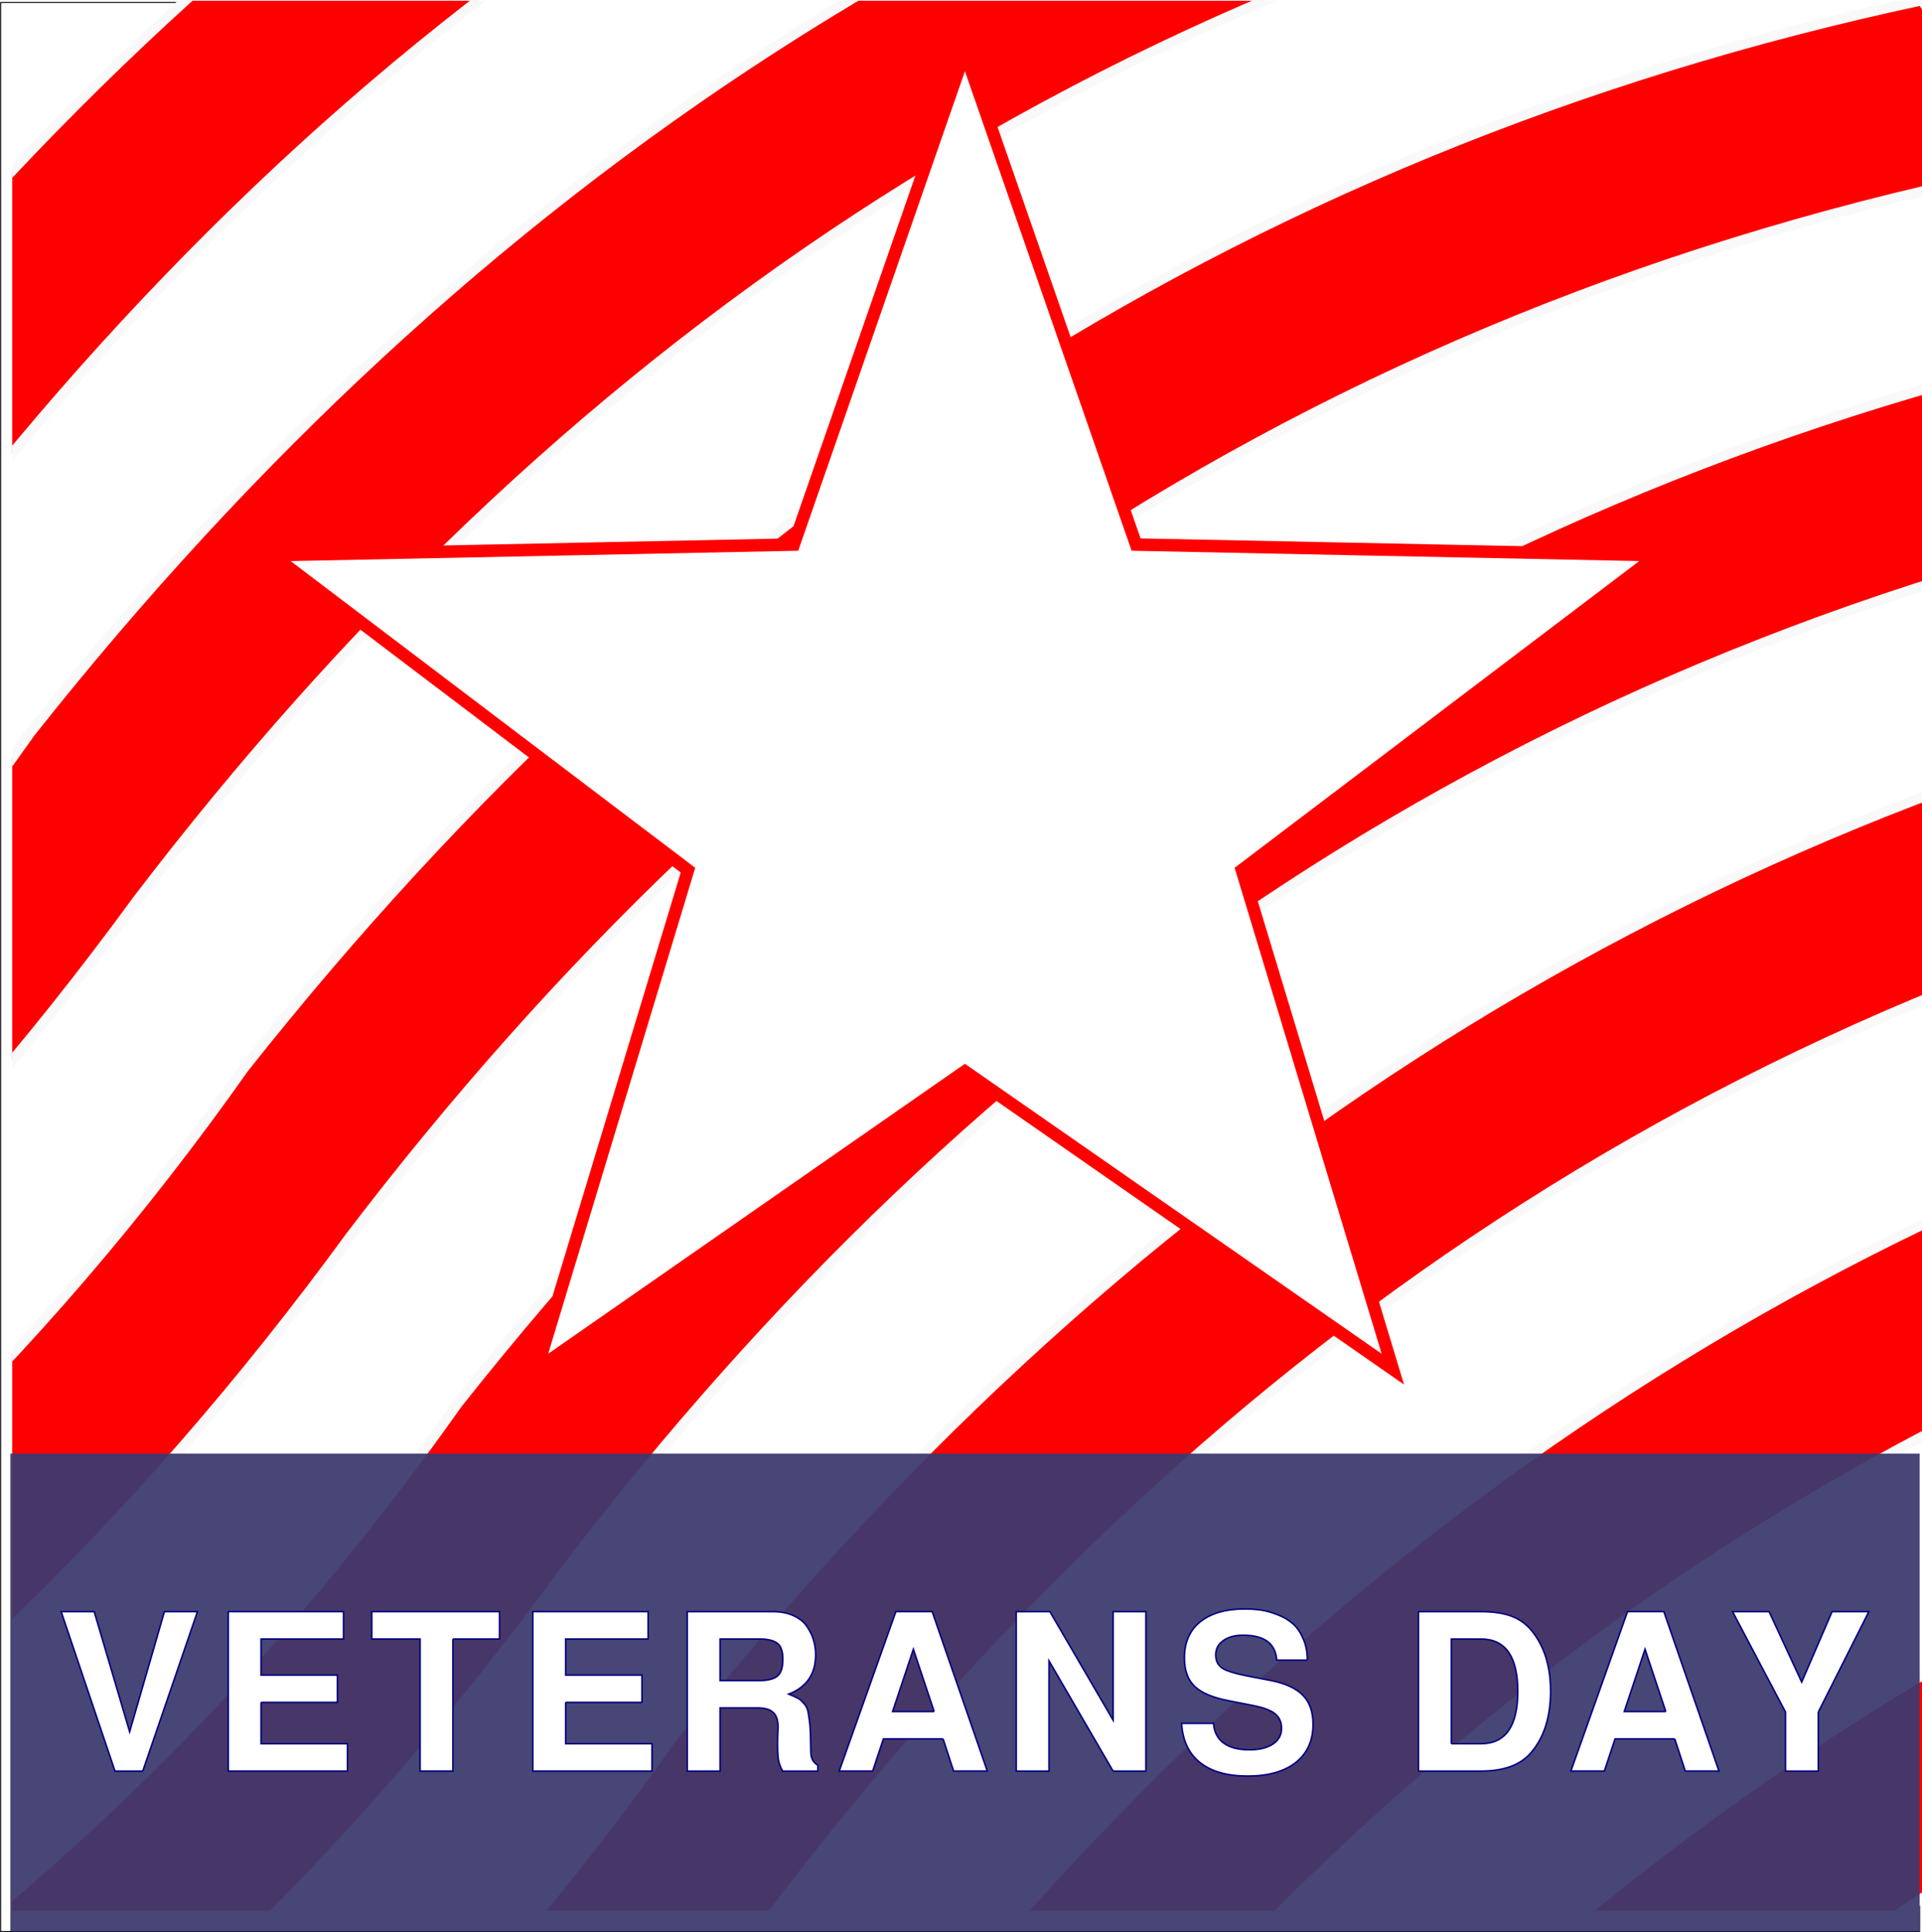 <?xml version="1.0"?>
<svg xmlns:rdf="http://www.w3.org/1999/02/22-rdf-syntax-ns#" xmlns="http://www.w3.org/2000/svg" xmlns:cc="http://creativecommons.org/ns#" xmlns:dc="http://purl.org/dc/elements/1.1/" xmlns:svg="http://www.w3.org/2000/svg" id="svg6022" viewBox="0 0 193.34 194.35" version="1.1">
  <title id="title6118">Veterans Day</title>
  <defs id="defs6024">
    <clipPath id="clipPath5929" clipPathUnits="userSpaceOnUse">
      <rect id="rect5931" style="color:#000000" transform="matrix(.844 .537 -.537 .844 0 0)" height="192" width="192" y="103.62" x="-147.41" fill="#000080"/>
    </clipPath>
    <filter id="filter3810-5" color-interpolation-filters="sRGB">
      <feGaussianBlur id="feGaussianBlur3812-2" stdDeviation="1.08"/>
    </filter>
  </defs>
  <g id="layer1" transform="translate(-197.62 -406.61)">
    <rect id="rect5967" stroke-linejoin="round" style="color:#000000" height="194.05" width="193.04" stroke="#000" stroke-linecap="round" y="406.86" x="197.68" stroke-width="0.099" fill="#fff"/>
    <g id="g5890" clip-path="url(#clipPath5929)" stroke="#f9f9f9" transform="matrix(.844 -.537 .537 .844 346.36 302.99)">
      <g id="g5683" stroke="#f9f9f9" transform="translate(-418 -181)">
        <path id="path5685" d="m0 212.36c66.667 27.576 133.33 25.745 200 0 64.092-23.17 130.58-24.818 200 0v260c-66.667-26.197-133.33-24.457-200 0-69.333 26.667-136 26.667-200 0z" stroke-width=".25" fill="#fff"/>
        <path id="path5687" d="m0 212.36c66.667 25.974 133.33 27.35 200 0 66.667-23.17 133.33-24.818 200 0v20c-69.51-27.016-135.82-23.602-200 0-68 26.667-134.67 26.667-200 0z" fill="#f00"/>
        <path id="path5689" d="m0 252.36c66.667 25.974 133.33 27.35 200 0 66.667-23.17 133.33-24.818 200 0v20c-69.51-27.016-135.82-23.602-200 0-68 26.667-134.67 26.667-200 0z" fill="#f00"/>
        <path id="path5691" d="m0 292.36c66.667 25.974 133.33 27.35 200 0 66.667-23.17 133.33-24.818 200 0v20c-69.51-27.016-135.82-23.602-200 0-68 26.667-134.67 26.667-200 0z" fill="#f00"/>
        <path id="path5693" d="m0 332.36c66.667 25.974 133.33 27.35 200 0 66.667-23.17 133.33-24.818 200 0v20c-69.51-27.016-135.82-23.602-200 0-68 26.667-134.67 26.667-200 0z" fill="#f00"/>
        <path id="path5695" d="m0 372.36c66.667 25.974 133.33 27.35 200 0 66.667-23.17 133.33-24.818 200 0v20c-69.51-27.016-135.82-23.602-200 0-68 26.667-134.67 26.667-200 0z" fill="#f00"/>
        <path id="path5697" d="m0 412.36c66.667 25.974 133.33 27.35 200 0 66.667-23.17 133.33-24.818 200 0v20c-69.51-27.016-135.82-23.602-200 0-68 26.667-134.67 26.667-200 0z" fill="#f00"/>
        <path id="path5699" d="m0 452.36c66.667 25.974 133.33 27.35 200 0 66.667-23.17 133.33-24.818 200 0v20c-69.51-27.016-135.82-23.602-200 0-68 26.667-134.67 26.667-200 0z" fill="#f00"/>
      </g>
    </g>
    <rect id="rect5933" style="color:#000000" fill-opacity=".941" height="48.076" width="192.06" y="552.83" x="198.66" fill="#3c3b6f"/>
    <g id="text5935" stroke="#000080" stroke-width=".154" fill="#fff">
      <path id="path3046" d="m211.98 584.77h-2.794l-5.412-16.038h3.322l3.564 12.078 3.498-12.078h3.322l-5.5 16.038"/>
      <path id="path3048" d="m223.88 577.86v4.158h8.69v2.75h-11.99v-16.038h11.594v2.75h-8.294v3.63h7.678v2.75h-7.678"/>
      <path id="path3050" d="m243.18 571.48v13.288h-3.3v-13.288h-4.862v-2.75h12.848v2.75h-4.686"/>
      <path id="path3052" d="m254.52 577.86v4.158h8.69v2.75h-11.99v-16.038h11.594v2.75h-8.294v3.63h7.678v2.75h-7.678"/>
      <path id="path3054" d="m275.84 582.02c-0-0.44 0.007-0.785 0.022-1.034 0.015-0.249 0.022-0.469 0.022-0.66-0-0.675-0.161-1.159-0.484-1.452-0.323-0.308-0.843-0.462-1.562-0.462h-3.784v6.358h-3.3v-16.038h8.602c0.821 0 1.525 0.139 2.112 0.418 0.601 0.279 1.049 0.645 1.342 1.1 0.308 0.455 0.528 0.917 0.66 1.386 0.132 0.455 0.198 0.931 0.198 1.43-0 1.936-0.902 3.256-2.706 3.96 0.396 0.161 0.689 0.293 0.88 0.396 0.191 0.088 0.381 0.242 0.572 0.462 0.205 0.22 0.337 0.418 0.396 0.594 0.073 0.176 0.139 0.499 0.198 0.968 0.073 0.469 0.117 0.931 0.132 1.386 0.015 0.455 0.029 1.129 0.044 2.024-0 0.616 0.235 1.056 0.704 1.32v0.594h-3.542c-0.205-0.381-0.345-0.748-0.418-1.1-0.059-0.352-0.088-0.902-0.088-1.65m0.528-8.492c-0-0.821-0.191-1.364-0.572-1.628-0.381-0.279-0.968-0.418-1.76-0.418h-3.982v4.18h3.982c0.777 0 1.357-0.139 1.738-0.418 0.396-0.279 0.594-0.851 0.594-1.716"/>
      <path id="path3056" d="m292.49 581.53h-6.006l-1.078 3.234h-3.366l5.698-16.038h3.652l5.544 16.038h-3.388l-1.056-3.234m-0.902-2.75-2.09-6.27-2.09 6.27h4.18"/>
      <path id="path3058" d="m309.59 584.77-6.446-11.088v11.088h-3.3v-16.038h3.388l6.358 10.912v-10.912h3.3v16.038h-3.3"/>
      <path id="path3060" d="m329.13 573.61h-3.08c-0.117-1.672-1.239-2.508-3.366-2.508-0.851 0-1.525 0.183-2.024 0.55-0.499 0.352-0.748 0.829-0.748 1.43 0 0.587 0.213 1.027 0.638 1.32 0.425 0.279 1.225 0.535 2.398 0.77l2.508 0.484c1.481 0.293 2.559 0.792 3.234 1.496 0.675 0.689 1.012 1.665 1.012 2.926-0 1.628-0.579 2.904-1.738 3.828-1.159 0.909-2.772 1.364-4.84 1.364-2.053 0-3.652-0.455-4.796-1.364-1.129-0.909-1.745-2.222-1.848-3.938h3.212c0.059 0.865 0.396 1.525 1.012 1.98 0.616 0.455 1.481 0.682 2.596 0.682 0.997 0 1.782-0.191 2.354-0.572 0.587-0.381 0.88-0.909 0.88-1.584-0-0.645-0.227-1.144-0.682-1.496-0.455-0.352-1.232-0.631-2.332-0.836l-2.244-0.44c-1.628-0.308-2.787-0.792-3.476-1.452-0.689-0.66-1.034-1.613-1.034-2.86 0-1.569 0.528-2.779 1.584-3.63 1.071-0.865 2.567-1.298 4.488-1.298 0.557 0 1.093 0.037 1.606 0.11 0.528 0.073 1.085 0.227 1.672 0.462 0.587 0.22 1.093 0.513 1.518 0.88 0.425 0.352 0.777 0.851 1.056 1.496 0.293 0.631 0.44 1.364 0.44 2.2"/>
      <path id="path3062" d="m340.31 584.77v-16.038h6.27c1.232 0 2.244 0.147 3.036 0.44 0.807 0.293 1.481 0.763 2.024 1.408 1.305 1.555 1.958 3.608 1.958 6.16-0 2.581-0.653 4.635-1.958 6.16-1.041 1.247-2.728 1.87-5.06 1.87h-6.27m3.3-2.75h2.97c2.479 0 3.718-1.753 3.718-5.258-0-3.52-1.239-5.28-3.718-5.28h-2.97v10.538"/>
      <path id="path3064" d="m366.09 581.53h-6.006l-1.078 3.234h-3.366l5.698-16.038h3.652l5.544 16.038h-3.388l-1.056-3.234m-0.902-2.75-2.09-6.27-2.09 6.27h4.18"/>
      <path id="path3066" d="m380.53 578.83v5.94h-3.3v-5.94l-5.324-10.098h3.674l3.278 7.084 3.058-7.084h3.696l-5.082 10.098"/>
    </g>
    <path id="path3036-9" style="color:#000000" fill="#fff" transform="matrix(1.258 0 0 1.258 278.33 455.7)" filter="url(#filter3810-5)" stroke="#f00" d="m13-34.853 13.687 39.376 41.679 0.85-33.22 25.185 12.072 39.901-34.218-23.811-34.218 23.811 12.072-39.901-33.22-25.185 41.679-0.85z"/>
  </g>
</svg>
